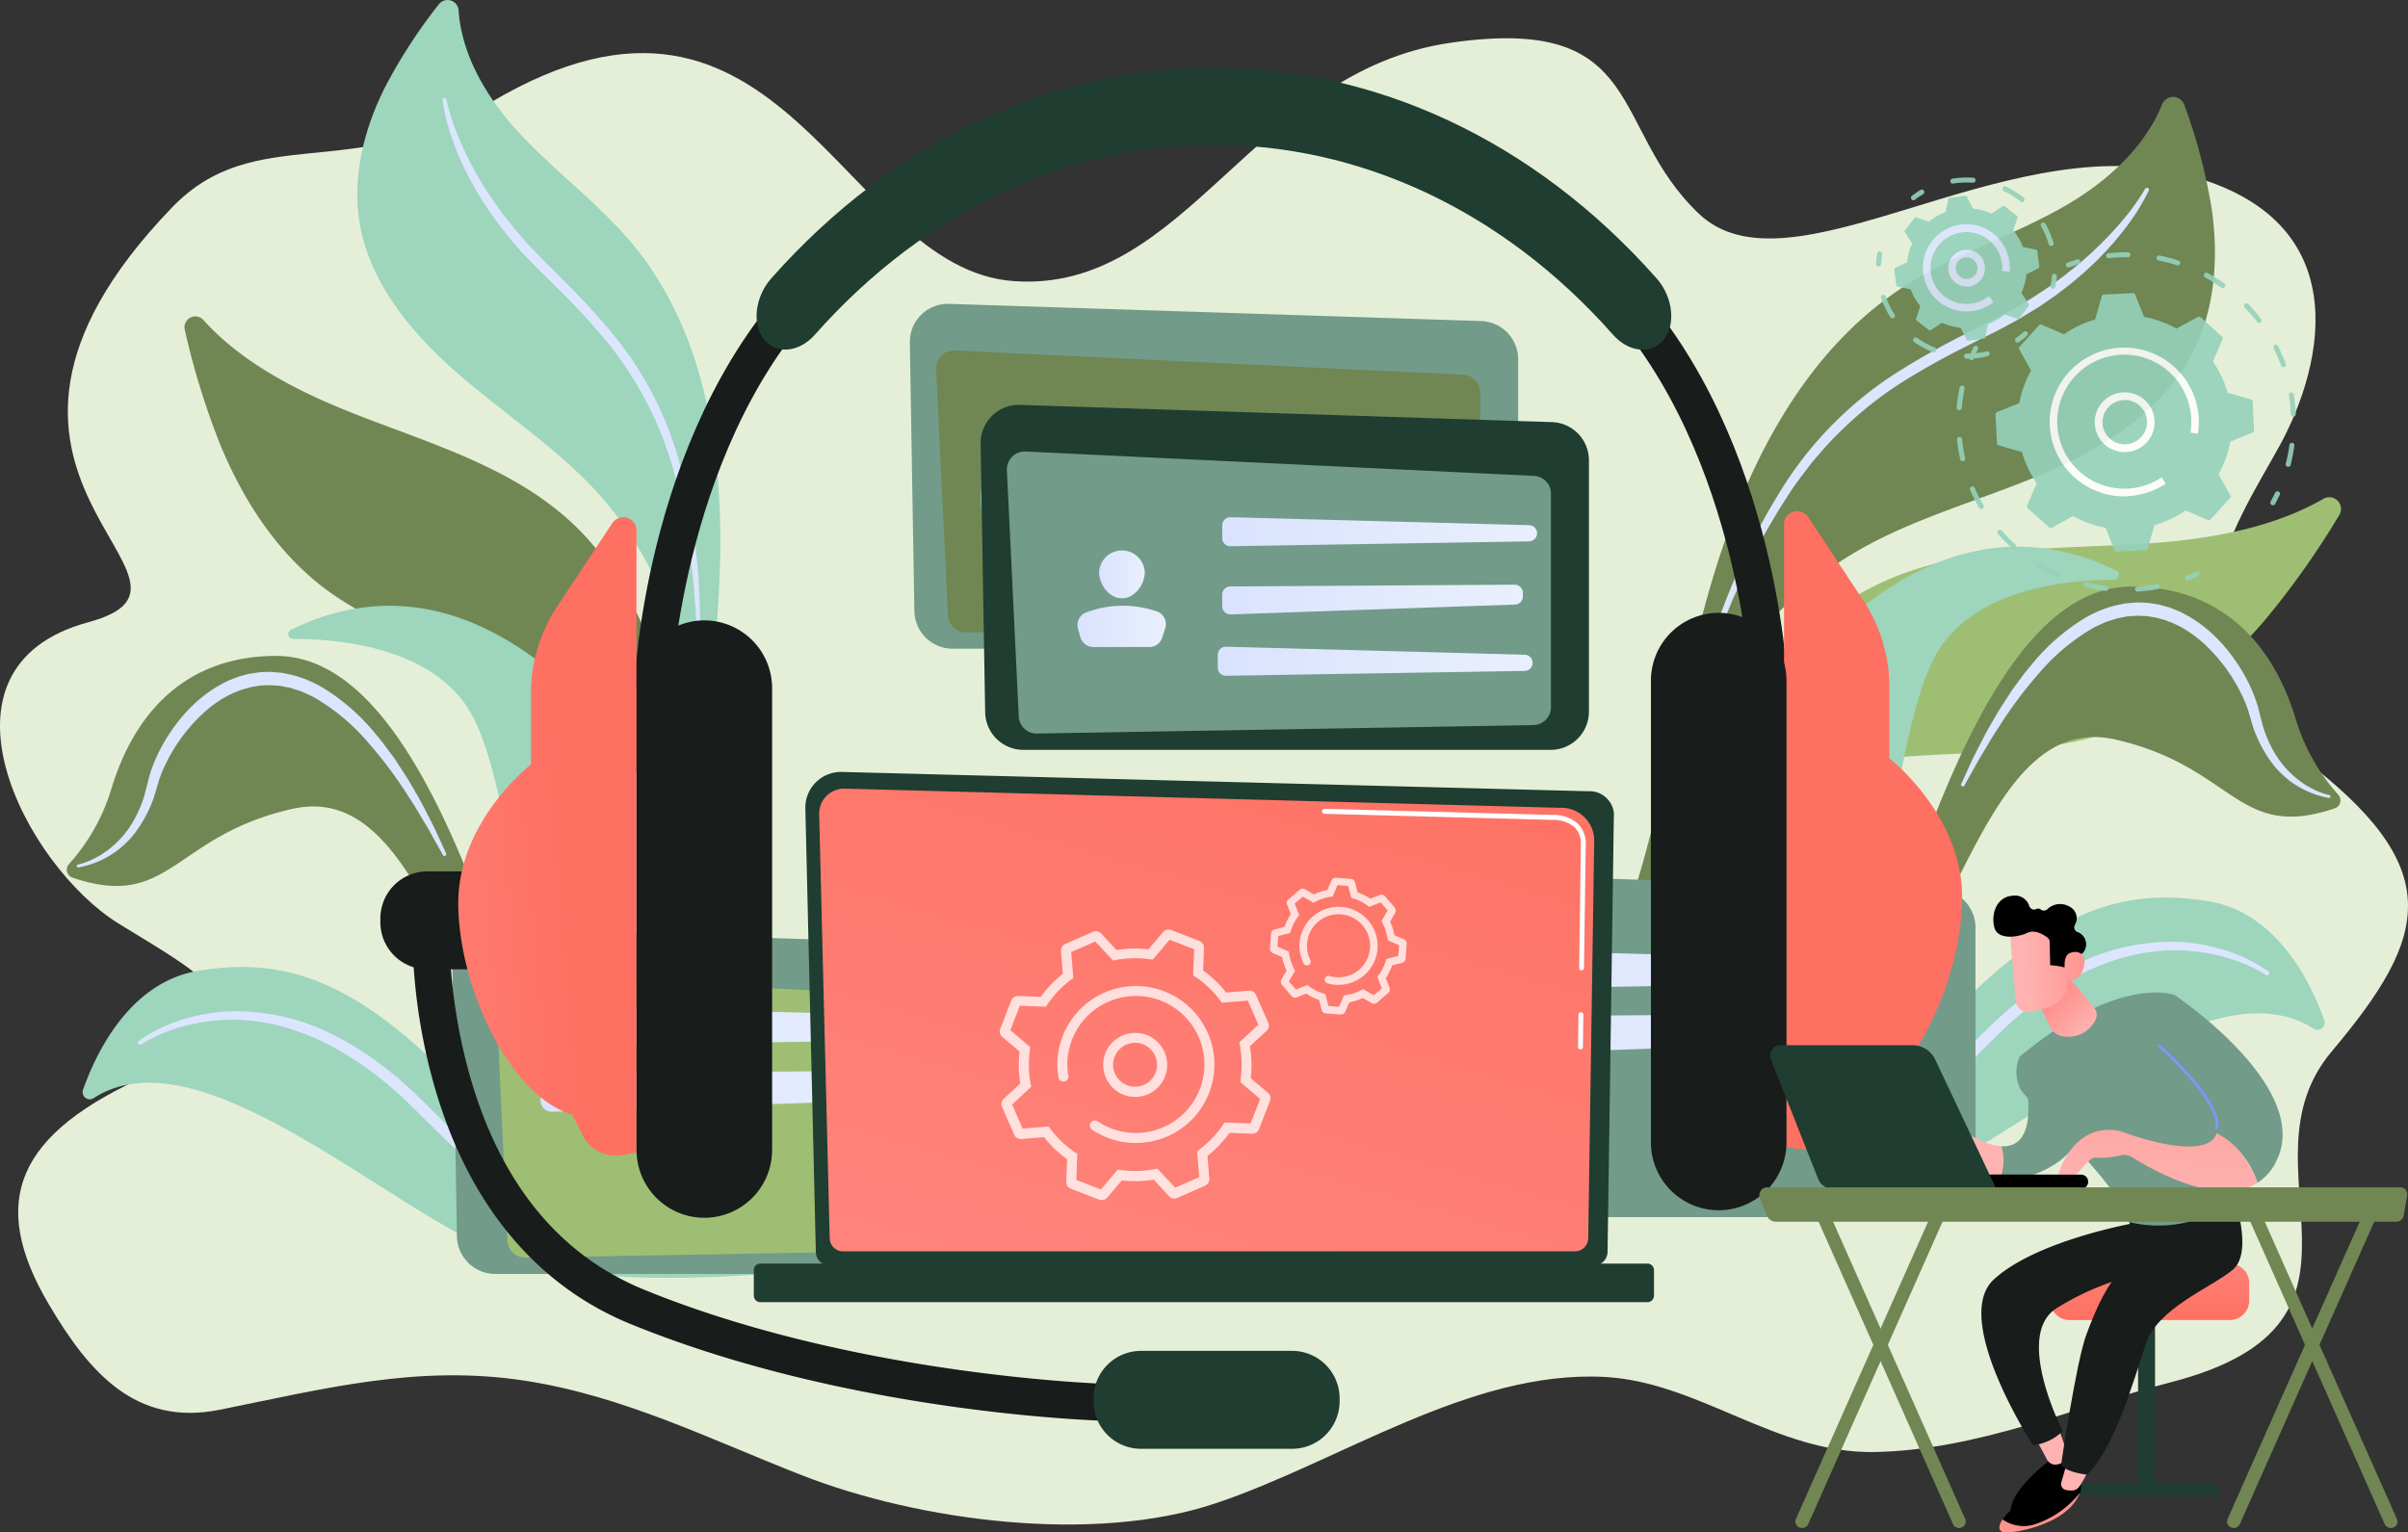 <svg xmlns="http://www.w3.org/2000/svg" xmlns:xlink="http://www.w3.org/1999/xlink" width="332.715" height="211.805" viewBox="0 0 332.715 211.805">
  <rect x="0" y="0" width="332.715" height="211.805" fill="#333333" stroke="none"/>
  <defs>
    <linearGradient id="linear-gradient" y1="0.501" x2="1" y2="0.501" gradientUnits="objectBoundingBox">
      <stop offset="0" stop-color="#dae3fe"/>
      <stop offset="1" stop-color="#e9effd"/>
    </linearGradient>
    <linearGradient id="linear-gradient-2" x1="0" y1="0.501" x2="1" y2="0.501" xlink:href="#linear-gradient"/>
    <linearGradient id="linear-gradient-3" x1="0" y1="0.5" x2="1" y2="0.5" xlink:href="#linear-gradient"/>
    <linearGradient id="linear-gradient-4" x1="0" y1="0.5" x2="1" y2="0.5" xlink:href="#linear-gradient"/>
    <linearGradient id="linear-gradient-5" x1="0.846" y1="-0.209" x2="-0.205" y2="1.944" gradientUnits="objectBoundingBox">
      <stop offset="0" stop-color="#fe7062"/>
      <stop offset="1" stop-color="#ff928e"/>
    </linearGradient>
    <linearGradient id="linear-gradient-6" x1="-1.103" y1="0.718" x2="-4.094" y2="1.253" xlink:href="#linear-gradient-5"/>
    <linearGradient id="linear-gradient-7" x1="0.59" y1="0.608" x2="-1.178" y2="1.153" xlink:href="#linear-gradient-5"/>
    <linearGradient id="linear-gradient-8" x1="-14.729" y1="-0.227" x2="-15.842" y2="1.379" gradientUnits="objectBoundingBox">
      <stop offset="0" stop-color="#53d8ff"/>
      <stop offset="1" stop-color="#3840f7"/>
    </linearGradient>
    <linearGradient id="linear-gradient-9" x1="0" y1="0.499" x2="1" y2="0.499" xlink:href="#linear-gradient"/>
    <linearGradient id="linear-gradient-10" x1="0" y1="0.499" x2="1" y2="0.499" xlink:href="#linear-gradient"/>
    <linearGradient id="linear-gradient-11" x1="0" y1="0.5" x2="1" y2="0.5" xlink:href="#linear-gradient"/>
    <linearGradient id="linear-gradient-12" x1="-0.002" y1="0.501" x2="0.999" y2="0.501" xlink:href="#linear-gradient"/>
    <linearGradient id="linear-gradient-13" x1="0.001" y1="0.499" x2="1" y2="0.499" xlink:href="#linear-gradient"/>
    <linearGradient id="linear-gradient-14" x1="0.499" y1="1.008" x2="0.503" y2="-1.101" xlink:href="#linear-gradient-5"/>
    <linearGradient id="linear-gradient-15" x1="-99.229" y1="0.498" x2="-98.231" y2="0.498" gradientUnits="objectBoundingBox">
      <stop offset="0" stop-color="#ff928e"/>
      <stop offset="1" stop-color="#feb3b1"/>
    </linearGradient>
    <linearGradient id="linear-gradient-16" x1="-36.665" y1="0.501" x2="-35.664" y2="0.501" xlink:href="#linear-gradient-5"/>
    <linearGradient id="linear-gradient-17" x1="-107.562" y1="0.5" x2="-106.561" y2="0.5" xlink:href="#linear-gradient-15"/>
    <linearGradient id="linear-gradient-18" x1="-28.323" y1="0.501" x2="-27.324" y2="0.501" xlink:href="#linear-gradient-15"/>
    <linearGradient id="linear-gradient-19" x1="0.398" y1="0.417" x2="0.887" y2="0.876" xlink:href="#linear-gradient-15"/>
    <linearGradient id="linear-gradient-20" x1="0.926" y1="-1.374" x2="0.477" y2="0.886" xlink:href="#linear-gradient-15"/>
    <linearGradient id="linear-gradient-21" x1="1.384" y1="0.424" x2="0.293" y2="0.499" xlink:href="#linear-gradient-15"/>
    <linearGradient id="linear-gradient-22" x1="1.313" y1="0.432" x2="-1.858" y2="0.677" xlink:href="#linear-gradient-15"/>
  </defs>
  <g id="Illustration" transform="translate(-156.147 -156.935)">
    <g id="Gruppe_48" data-name="Gruppe 48" transform="translate(156.147 156.935)">
      <path id="Pfad_1" data-name="Pfad 1" d="M223.972,200.294c-19.07,11.313-32.559,2.575-44.087,14.563-35.978,37.388,9.611,51.568-11.558,57.3-22.994,6.224-8.692,33.709,4.246,41.665,12.938,7.941,22.565,12.723,4.185,20.848s-22.273,17.475-13.888,31.716c5.611,9.535,12.095,16.924,23.638,14.609,14.318-2.867,27.332-6.3,42.171-4.016,13.643,2.1,25.615,8.125,38.323,13.091,16.188,6.316,40.239,9.5,57.086,3.863,17.092-5.718,35.181-18.441,53.729-17.475,13.076.674,23.714,10.639,37.358,10.378,14.18-.261,27.424-6.147,40.975-9.657,32.069-8.309,8.692-29.708,22.166-45.7s16.126-25.37-4.507-40.868c-20.649-15.5-8.891-31.548-2.683-42.861,6.193-11.313,10.96-31.839-13.919-37.695S403.4,227.565,390.893,215.7s-7.005-27.593-34.322-23.638c-27.332,3.955-36.514,34.629-60.336,32.943C272.367,223.334,264.411,176.3,223.972,200.294Z" transform="translate(-156.147 -186.151)" fill="#e5efd8"/>
      <path id="Pfad_2" data-name="Pfad 2" d="M217.148,778.942a1.162,1.162,0,0,1-.46-1.885,27.4,27.4,0,0,0,5.932-10.669c1.748-5.6,6.852-18,22.58-18.089,15.713-.092,25.922,25.615,34.077,51.307s39.642,29.463,39.642,29.463l8.554,1.533s-29.141.889-43.75-16.694c-14.624-17.567-18.962-48.318-36.162-44.47C231.037,773.147,230.7,783.556,217.148,778.942Z" transform="translate(-207.145 -657.647)" fill="#708753"/>
      <g id="Gruppe_3" data-name="Gruppe 3" transform="translate(10.614 0)">
        <path id="Pfad_3" data-name="Pfad 3" d="M325.036,442.7c5.519,6.132,13.566,10.133,21.43,13.183,10.271,4,21.262,7.251,29.356,14.731,8.462,7.818,12.6,19.269,14.762,30.567,2.161,11.313,2.652,22.917,5.319,34.108,2.529,10.654,7.4,21.277,15.988,27.991-7.419-1-13.52-7.2-16.556-14.164-3.219-7.435-3.725-15.7-4.675-23.745-.966-8.048-2.591-16.372-7.588-22.749-9.8-12.509-28.62-13.26-41.3-22.841-6.561-4.951-11.19-12.11-14.348-19.7a105.519,105.519,0,0,1-4.967-16.034A1.5,1.5,0,0,1,325.036,442.7Z" transform="translate(-307.543 -398.468)" fill="#708753"/>
        <g id="Gruppe_1" data-name="Gruppe 1" transform="translate(38.752)">
          <path id="Pfad_4" data-name="Pfad 4" d="M481.942,169.132a72.972,72.972,0,0,1,7.5-11.589,1.529,1.529,0,0,1,2.744.843c.383,5.932,3.694,11.712,7.757,16.249,5.181,5.779,11.635,10.347,16.54,16.356,10.087,12.386,12.371,29.4,11.773,45.359s-3.679,31.854-2.667,47.8c.475,7.6,1.947,15.314,5.81,21.875,3.786,6.454,10.163,11.666,17.552,12.739a.352.352,0,0,1,.291.445h0a.353.353,0,0,1-.261.245c-9.121,2.207-18.732-4.016-23.071-12.371-4.384-8.4-4.522-18.349-3.725-27.792s2.422-18.932,1.211-28.344A47.775,47.775,0,0,0,511.8,225.5c-5.718-6.438-13.076-11.175-19.576-16.816-6.515-5.641-12.447-12.723-13.766-21.231C477.5,181.211,479.137,174.788,481.942,169.132Z" transform="translate(-478.184 -156.935)" fill="#9dd5bd"/>
          <path id="Pfad_5" data-name="Pfad 5" d="M555.528,245.305a28.443,28.443,0,0,0,1.518,4.829,43.281,43.281,0,0,0,2.161,4.6c.383.751.828,1.472,1.257,2.207.429.72.92,1.426,1.38,2.131.475.69.981,1.38,1.472,2.069l1.579,1.993c.552.644,1.1,1.272,1.656,1.916s1.165,1.226,1.748,1.84c1.18,1.226,2.422,2.407,3.618,3.648a97.361,97.361,0,0,1,6.975,7.649,47.712,47.712,0,0,1,9.152,18.518,87.9,87.9,0,0,1,2.529,20.465.258.258,0,0,1-.261.261.255.255,0,0,1-.261-.245h0l-.383-5.12c-.2-1.7-.368-3.4-.6-5.089a81.344,81.344,0,0,0-2.054-9.995c-.4-1.656-1.027-3.234-1.564-4.844a50.22,50.22,0,0,0-2.085-4.629,48.9,48.9,0,0,0-5.5-8.508,96.674,96.674,0,0,0-6.914-7.511l-1.824-1.809c-.613-.6-1.226-1.2-1.824-1.824s-1.211-1.242-1.778-1.9-1.134-1.3-1.686-1.977l-1.579-2.069c-.491-.72-1-1.426-1.472-2.146-.445-.736-.92-1.472-1.349-2.223-.414-.766-.858-1.518-1.226-2.3a36.375,36.375,0,0,1-1.993-4.8,27.057,27.057,0,0,1-1.226-5.059.265.265,0,0,1,.521-.092Z" transform="translate(-543.217 -231.576)" fill="#dce5fe"/>
        </g>
        <path id="Pfad_6" data-name="Pfad 6" d="M498.31,792.1a.843.843,0,0,0-.629-1.334c-7.4-.291-38.339-3.112-37.02-30.245,1.487-30.812,3.786-39.565-10.623-50.127-13.122-9.627-24.68-8.37-33.694-3.986a.672.672,0,0,0,.291,1.272c6.024-.015,19.805,1.042,24.864,10.792,6.546,12.631,5.871,44.01,19.284,58.8,13.26,14.624,24.65,14.226,36.821,15.145a.75.75,0,0,0,.705-.322Z" transform="translate(-386.756 -619.372)" fill="#9dd5bd"/>
        <g id="Gruppe_2" data-name="Gruppe 2" transform="translate(0.798 133.649)">
          <path id="Pfad_7" data-name="Pfad 7" d="M232.109,1046.926a.99.99,0,0,1-1.456-1.18c1.824-5.151,6.484-14.87,15.942-16.433,12.969-2.146,23.607,1.87,40.025,20.419,15.958,18.027,44.823,19.775,52.288,18.518a.7.7,0,0,1,.8.475h0a.736.736,0,0,1-.567.981c-5.273.751-33.019,4.369-48.287-.291C274.832,1064.494,247.362,1037.023,232.109,1046.926Z" transform="translate(-230.59 -1028.79)" fill="#9dd5bd"/>
          <path id="Pfad_8" data-name="Pfad 8" d="M280.608,1072.689a20.946,20.946,0,0,1,6.239-3,24.724,24.724,0,0,1,6.852-1.1,29.962,29.962,0,0,1,13.474,3.112,40.222,40.222,0,0,1,5.948,3.572l1.395,1.027,1.349,1.088.674.552.644.583,1.288,1.15c.828.8,1.656,1.61,2.453,2.407l2.407,2.391,1.2,1.2c.414.383.828.751,1.257,1.134l2.514,2.269a71.3,71.3,0,0,0,10.991,7.787,47.509,47.509,0,0,0,12.509,4.813,67.862,67.862,0,0,0,13.428,1.487c4.522.123,9.075,0,13.628-.077a.177.177,0,0,1,.184.184.184.184,0,0,1-.169.184c-4.537.291-9.09.536-13.643.567a66.318,66.318,0,0,1-13.674-1.2,46.321,46.321,0,0,1-12.938-4.721,74.025,74.025,0,0,1-11.3-7.864l-2.575-2.284c-.429-.383-.858-.751-1.288-1.15l-1.226-1.2-4.859-4.767a47.6,47.6,0,0,0-10.868-7.787,33.463,33.463,0,0,0-6.208-2.376,27.211,27.211,0,0,0-6.576-.9,26.909,26.909,0,0,0-3.326.2,23.794,23.794,0,0,0-3.28.613,23.34,23.34,0,0,0-3.173,1.058,17.931,17.931,0,0,0-2.959,1.518l-.015.015a.318.318,0,0,1-.429-.092A.278.278,0,0,1,280.608,1072.689Z" transform="translate(-272.835 -1062.478)" fill="#dce5fe"/>
        </g>
        <path id="Pfad_9" data-name="Pfad 9" d="M225.632,789.363a9.941,9.941,0,0,0,2.131-.8,10.389,10.389,0,0,0,1-.552c.322-.2.629-.429.935-.644a13.393,13.393,0,0,0,3.081-3.3,16.85,16.85,0,0,0,1.9-4.093c.107-.368.2-.736.291-1.1l.291-1.134.153-.6.184-.583c.123-.4.276-.766.414-1.15a22.872,22.872,0,0,1,2.284-4.277,22.629,22.629,0,0,1,3.112-3.756,18.34,18.34,0,0,1,3.97-2.928c.368-.184.736-.4,1.119-.552l1.165-.46,1.211-.337a4.344,4.344,0,0,1,.613-.123l.629-.092a8.692,8.692,0,0,1,1.257-.107,6.892,6.892,0,0,1,1.257.015c.414.046.843.061,1.257.123l1.226.261a16.019,16.019,0,0,1,4.553,1.947,28.79,28.79,0,0,1,7.174,6.423c.261.307.521.613.766.92l.705.95c.46.644.966,1.257,1.38,1.947l1.3,1.993c.414.674.812,1.364,1.2,2.039.812,1.349,1.487,2.775,2.223,4.17.705,1.41,1.334,2.851,1.993,4.277a.247.247,0,0,1-.445.215v-.015l-1.15-2.039c-.383-.674-.736-1.38-1.15-2.039-.812-1.334-1.579-2.7-2.453-3.986a58.958,58.958,0,0,0-5.549-7.435,28.729,28.729,0,0,0-6.9-5.917c-.322-.184-.644-.383-.981-.552l-1.012-.46a6.552,6.552,0,0,0-1.042-.383l-.521-.169a2.123,2.123,0,0,0-.537-.138l-1.073-.215c-.353-.061-.72-.061-1.088-.092a6.449,6.449,0,0,0-1.088,0,6.2,6.2,0,0,0-1.073.092l-.537.092a3.32,3.32,0,0,0-.537.107l-1.058.291-1.027.4c-.337.138-.659.322-1,.475A16.568,16.568,0,0,0,242.6,768.7a23.436,23.436,0,0,0-5.2,7.343c-.153.337-.307.69-.429,1.042l-.2.521-.153.537-.337,1.134c-.123.383-.215.782-.368,1.165a18.325,18.325,0,0,1-2.284,4.292,12.656,12.656,0,0,1-8.017,5.043.206.206,0,0,1-.23-.169.2.2,0,0,1,.153-.23Z" transform="translate(-225.385 -669.892)" fill="#dce5fe"/>
      </g>
      <g id="Gruppe_7" data-name="Gruppe 7" transform="translate(187.194 13.396)">
        <path id="Pfad_10" data-name="Pfad 10" d="M1540.706,605.375c-7.665,4.415-17.184,5.81-26.2,6.3-11.788.659-24.052.307-34.782,5.243-11.206,5.151-19.238,15.421-25.2,26.213s-10.317,22.442-16.755,32.958c-6.116,9.995-14.609,19.192-25.569,23.178,7.879,1.456,16.172-2.836,21.553-8.922,5.749-6.484,9-14.747,12.662-22.611,3.648-7.864,8.078-15.8,15.283-20.649,14.134-9.489,33.541-3.986,49.636-9.52,8.324-2.867,15.421-8.615,21.155-15.283a113.211,113.211,0,0,0,10.393-14.67A1.614,1.614,0,0,0,1540.706,605.375Z" transform="translate(-1406.85 -549.841)" fill="#9ebf73"/>
        <g id="Gruppe_4" data-name="Gruppe 4">
          <path id="Pfad_11" data-name="Pfad 11" d="M1495.688,259.71a78.158,78.158,0,0,0-3.771-14.287,1.645,1.645,0,0,0-3.081-.061c-2.361,5.917-7.649,10.7-13.306,13.965-7.189,4.17-15.283,6.668-22.273,11.16-14.379,9.259-22.365,25.815-27.056,42.263s-6.852,33.648-13.168,49.544c-3.02,7.573-7.082,14.931-13.183,20.342-5.994,5.3-14.226,8.508-22.1,7.128a.366.366,0,0,0-.445.353h0a.385.385,0,0,0,.184.337c8.554,5.273,20.4,2.131,27.608-4.921,7.251-7.1,10.7-17.184,13.03-27.056s3.832-20.081,8.186-29.248a51.155,51.155,0,0,1,20.265-22.059c7.971-4.645,17.016-7.036,25.523-10.623s16.893-8.814,21.063-17.046C1496.194,273.491,1496.654,266.409,1495.688,259.71Z" transform="translate(-1377.3 -244.323)" fill="#708753"/>
          <path id="Pfad_12" data-name="Pfad 12" d="M1760.789,326.592a28.923,28.923,0,0,1-2.913,4.767,41.348,41.348,0,0,1-3.618,4.246c-.629.69-1.334,1.3-2.008,1.947-.674.629-1.41,1.211-2.115,1.824-.736.583-1.472,1.134-2.207,1.7l-2.3,1.579c-.782.491-1.594.966-2.376,1.456-.8.475-1.625.889-2.437,1.349-1.64.889-3.3,1.64-4.921,2.5a103.2,103.2,0,0,0-9.535,5.335,51.518,51.518,0,0,0-8.416,6.822c-1.318,1.242-2.468,2.652-3.664,4.016-1.088,1.456-2.238,2.867-3.2,4.4a87.738,87.738,0,0,0-5.427,9.489c-.782,1.656-1.533,3.311-2.3,4.982l-2.1,5.074h0a.311.311,0,0,1-.4.169.294.294,0,0,1-.169-.383,93.646,93.646,0,0,1,9.366-20,51.377,51.377,0,0,1,15.483-15.835,107.4,107.4,0,0,1,9.642-5.488c1.625-.858,3.3-1.656,4.89-2.5.8-.429,1.61-.828,2.391-1.288s1.564-.92,2.33-1.395l2.269-1.5c.72-.537,1.472-1.058,2.192-1.61.705-.567,1.426-1.119,2.115-1.717.674-.6,1.38-1.18,2.023-1.824a47.769,47.769,0,0,0,3.74-3.94,32.522,32.522,0,0,0,3.158-4.4l.015-.015a.291.291,0,0,1,.414-.107A.285.285,0,0,1,1760.789,326.592Z" transform="translate(-1651.093 -313.642)" fill="#dce5fe"/>
        </g>
        <path id="Pfad_13" data-name="Pfad 13" d="M1528.126,738.8a.843.843,0,0,1,.628-1.334c7.4-.291,38.339-3.112,37.02-30.245-1.487-30.812-3.786-39.565,10.623-50.127,13.122-9.627,24.68-8.37,33.694-3.986a.672.672,0,0,1-.291,1.272c-6.024-.015-19.805,1.042-24.864,10.792-6.546,12.631-5.871,44.01-19.284,58.8-13.26,14.624-24.65,14.226-36.821,15.145a.749.749,0,0,1-.705-.322Z" transform="translate(-1504.871 -587.638)" fill="#9dd5bd"/>
        <g id="Gruppe_5" data-name="Gruppe 5" transform="translate(24.852 110.657)">
          <path id="Pfad_14" data-name="Pfad 14" d="M1647.061,984.326a.99.99,0,0,0,1.456-1.18c-1.824-5.151-6.484-14.869-15.943-16.433-12.969-2.146-23.607,1.87-40.025,20.419-15.958,18.027-44.823,19.775-52.288,18.518a.7.7,0,0,0-.8.475h0a.736.736,0,0,0,.567.981c5.273.751,33.019,4.369,48.287-.291C1604.338,1001.909,1631.808,974.439,1647.061,984.326Z" transform="translate(-1539.422 -966.19)" fill="#9dd5bd"/>
          <path id="Pfad_15" data-name="Pfad 15" d="M1657.13,1010.089a20.945,20.945,0,0,0-6.239-3,24.721,24.721,0,0,0-6.852-1.1,29.964,29.964,0,0,0-13.474,3.112,40.218,40.218,0,0,0-5.948,3.572l-1.395,1.027-1.349,1.088-.675.552-.644.583-1.288,1.15c-.828.8-1.656,1.61-2.453,2.407l-2.407,2.391-1.2,1.2c-.414.383-.828.751-1.257,1.134l-2.514,2.269a71.3,71.3,0,0,1-10.991,7.787,47.5,47.5,0,0,1-12.509,4.813,67.853,67.853,0,0,1-13.428,1.487c-4.522.123-9.075,0-13.628-.077a.177.177,0,0,0-.184.184.184.184,0,0,0,.169.184c4.537.291,9.09.536,13.643.567a66.318,66.318,0,0,0,13.674-1.2,46.322,46.322,0,0,0,12.938-4.721,74.015,74.015,0,0,0,11.3-7.864l2.575-2.284c.429-.383.859-.751,1.288-1.15l1.226-1.2,4.859-4.767a47.607,47.607,0,0,1,10.869-7.787,33.458,33.458,0,0,1,6.208-2.376,27.2,27.2,0,0,1,6.576-.9,26.91,26.91,0,0,1,3.326.2,23.785,23.785,0,0,1,3.281.613,23.35,23.35,0,0,1,3.173,1.058,17.923,17.923,0,0,1,2.958,1.518l.015.015a.318.318,0,0,0,.429-.092C1657.3,1010.38,1657.252,1010.2,1657.13,1010.089Z" transform="translate(-1555.745 -999.878)" fill="#dce5fe"/>
        </g>
        <g id="Gruppe_6" data-name="Gruppe 6" transform="translate(25.094 67.675)">
          <path id="Pfad_16" data-name="Pfad 16" d="M1651.325,716.442a1.162,1.162,0,0,0,.46-1.885,27.4,27.4,0,0,1-5.932-10.669c-1.748-5.6-6.852-18-22.58-18.089-15.713-.092-25.922,25.615-34.077,51.307s-39.642,29.463-39.642,29.463L1541,768.1s29.141.889,43.75-16.694,18.947-48.333,36.162-44.486C1637.437,710.647,1637.774,721.041,1651.325,716.442Z" transform="translate(-1541 -685.798)" fill="#708753"/>
          <path id="Pfad_17" data-name="Pfad 17" d="M1974.538,726.763a9.94,9.94,0,0,1-2.131-.8,10.389,10.389,0,0,1-1-.552c-.322-.2-.629-.429-.935-.644a13.4,13.4,0,0,1-3.081-3.3,16.854,16.854,0,0,1-1.9-4.093c-.107-.368-.2-.736-.291-1.1l-.291-1.134-.153-.6-.184-.583c-.123-.4-.276-.766-.414-1.15a22.873,22.873,0,0,0-2.284-4.277,22.626,22.626,0,0,0-3.112-3.756,18.341,18.341,0,0,0-3.97-2.928c-.368-.184-.736-.4-1.119-.552l-1.165-.46-1.211-.337a4.331,4.331,0,0,0-.613-.123l-.629-.092a8.691,8.691,0,0,0-1.257-.107,6.886,6.886,0,0,0-1.257.015c-.414.046-.843.061-1.257.123l-1.226.261a16.018,16.018,0,0,0-4.553,1.947,28.789,28.789,0,0,0-7.174,6.423c-.261.307-.521.613-.766.92l-.705.95c-.46.644-.966,1.257-1.38,1.947l-1.3,1.993c-.414.674-.812,1.364-1.2,2.039-.812,1.349-1.487,2.775-2.223,4.17-.705,1.41-1.334,2.851-1.993,4.277a.247.247,0,0,0,.445.215v-.015l1.15-2.039c.383-.674.736-1.38,1.15-2.039.812-1.334,1.579-2.7,2.453-3.986a58.966,58.966,0,0,1,5.549-7.435,28.732,28.732,0,0,1,6.9-5.917c.322-.184.644-.383.981-.552l1.012-.46a6.546,6.546,0,0,1,1.042-.383l.521-.169a2.127,2.127,0,0,1,.537-.138l1.073-.215c.353-.061.72-.061,1.088-.092a6.449,6.449,0,0,1,1.088,0,6.206,6.206,0,0,1,1.073.092l.536.092a3.32,3.32,0,0,1,.536.107l1.058.291,1.027.4c.337.138.659.322,1,.475a16.569,16.569,0,0,1,3.587,2.621,23.436,23.436,0,0,1,5.2,7.343c.153.337.307.69.429,1.042l.2.521.153.537.337,1.134c.123.383.215.782.368,1.165a18.324,18.324,0,0,0,2.284,4.292,12.656,12.656,0,0,0,8.017,5.043.205.205,0,0,0,.23-.169.2.2,0,0,0-.153-.23Z" transform="translate(-1865.072 -697.959)" fill="#dce5fe"/>
        </g>
      </g>
      <g id="Gruppe_8" data-name="Gruppe 8" transform="translate(62.505 128.389)">
        <path id="Pfad_18" data-name="Pfad 18" d="M563.9,999.846l.628,37.112a5.29,5.29,0,0,0,5.289,5.2h72.845a5.289,5.289,0,0,0,5.289-5.289v-34.736a5.282,5.282,0,0,0-5.12-5.273l-73.473-2.376A5.279,5.279,0,0,0,563.9,999.846Z" transform="translate(-563.896 -994.478)" fill="#729b89"/>
        <path id="Pfad_19" data-name="Pfad 19" d="M603.28,1039.109l1.579,34.123a2.426,2.426,0,0,0,2.468,2.315l66.33-1.165a2.428,2.428,0,0,0,2.376-2.422v-29.6a2.424,2.424,0,0,0-2.3-2.422l-67.909-3.357A2.4,2.4,0,0,0,603.28,1039.109Z" transform="translate(-597.24 -1030.123)" fill="#9ebf73"/>
        <path id="Pfad_20" data-name="Pfad 20" d="M637.8,1065.347v2.453a1.541,1.541,0,0,0,1.579,1.548l57.209-.935a1.561,1.561,0,0,0,1.533-1.548h0a1.548,1.548,0,0,0-1.518-1.548l-57.209-1.518A1.554,1.554,0,0,0,637.8,1065.347Z" transform="translate(-626.471 -1053.172)" fill="url(#linear-gradient)"/>
        <path id="Pfad_21" data-name="Pfad 21" d="M643.4,1124v2.253a1.549,1.549,0,0,0,1.61,1.548l54.5-1.9a1.565,1.565,0,0,0,1.5-1.548v-.705a1.547,1.547,0,0,0-1.564-1.548l-54.5.353A1.544,1.544,0,0,0,643.4,1124Z" transform="translate(-631.213 -1102.535)" fill="url(#linear-gradient-2)"/>
      </g>
      <g id="Gruppe_9" data-name="Gruppe 9" transform="translate(188.895 120.541)">
        <path id="Pfad_22" data-name="Pfad 22" d="M1388.4,948.646l.629,37.112a5.29,5.29,0,0,0,5.289,5.2h72.845a5.289,5.289,0,0,0,5.289-5.289V950.931a5.282,5.282,0,0,0-5.12-5.273l-73.473-2.376A5.279,5.279,0,0,0,1388.4,948.646Z" transform="translate(-1388.396 -943.278)" fill="#729b89"/>
        <path id="Pfad_23" data-name="Pfad 23" d="M1427.787,987.91l1.579,34.123a2.426,2.426,0,0,0,2.468,2.315l66.33-1.165a2.428,2.428,0,0,0,2.376-2.422v-29.6a2.424,2.424,0,0,0-2.3-2.422l-67.909-3.357A2.418,2.418,0,0,0,1427.787,987.91Z" transform="translate(-1421.747 -978.923)" fill="#729b89"/>
        <path id="Pfad_24" data-name="Pfad 24" d="M1462.3,1014.243v2.453a1.541,1.541,0,0,0,1.579,1.548l57.209-.935a1.561,1.561,0,0,0,1.533-1.548h0a1.547,1.547,0,0,0-1.518-1.548l-57.209-1.518A1.545,1.545,0,0,0,1462.3,1014.243Z" transform="translate(-1450.971 -1002.053)" fill="url(#linear-gradient-3)"/>
        <path id="Pfad_25" data-name="Pfad 25" d="M1467.9,1072.9v2.253a1.549,1.549,0,0,0,1.609,1.548l54.5-1.9a1.565,1.565,0,0,0,1.5-1.548v-.705a1.547,1.547,0,0,0-1.564-1.548l-54.5.353A1.544,1.544,0,0,0,1467.9,1072.9Z" transform="translate(-1455.713 -1051.42)" fill="url(#linear-gradient-4)"/>
      </g>
      <g id="Gruppe_11" data-name="Gruppe 11" transform="translate(104.155 106.685)">
        <path id="Pfad_26" data-name="Pfad 26" d="M883.449,919.192a1.95,1.95,0,0,0,1.947,1.947h105.5a1.95,1.95,0,0,0,1.947-1.947l.874-60.627a3.391,3.391,0,0,0-3.572-3l-103.1-2.667a4.924,4.924,0,0,0-5.043,5.028Z" transform="translate(-874.88 -852.892)" fill="#1f3d30"/>
        <path id="Pfad_27" data-name="Pfad 27" d="M895.946,930.1a1.845,1.845,0,0,0,1.84,1.84H998.913a1.845,1.845,0,0,0,1.839-1.84l.828-55.032a4.537,4.537,0,0,0-4.767-4.43l-98.782-2.652a3.458,3.458,0,0,0-3.541,3.541Z" transform="translate(-885.461 -865.674)" fill="url(#linear-gradient-5)"/>
        <g id="Gruppe_10" data-name="Gruppe 10" transform="translate(78.517 5.106)">
          <path id="Pfad_28" data-name="Pfad 28" d="M1578.837,1074.735h0a.331.331,0,0,1-.337-.337l.061-4.461a.337.337,0,1,1,.674,0l-.061,4.461A.331.331,0,0,1,1578.837,1074.735Z" transform="translate(-1543.135 -1041.486)" fill="#fff"/>
          <path id="Pfad_29" data-name="Pfad 29" d="M1383.655,908.52h0a.331.331,0,0,1-.337-.337l.245-17.092a3.167,3.167,0,0,0-.889-2.361,4.459,4.459,0,0,0-2.943-1l-31.594-.843a.344.344,0,0,1-.337-.353.34.34,0,0,1,.337-.337h.015l31.563.843a5,5,0,0,1,3.418,1.2,3.8,3.8,0,0,1,1.1,2.851l-.245,17.108A.338.338,0,0,1,1383.655,908.52Z" transform="translate(-1347.8 -886.2)" fill="#fff"/>
        </g>
        <path id="Pfad_30" data-name="Pfad 30" d="M836.5,1301.535H959.078a.906.906,0,0,0,.9-.9V1297.1a.906.906,0,0,0-.9-.9H836.5a.906.906,0,0,0-.9.9v3.526A.906.906,0,0,0,836.5,1301.535Z" transform="translate(-835.6 -1228.244)" fill="#1f3d30"/>
      </g>
      <g id="Gruppe_18" data-name="Gruppe 18" transform="translate(52.557 9.368)">
        <g id="Gruppe_12" data-name="Gruppe 12" transform="translate(35.089 27.141)">
          <path id="Pfad_31" data-name="Pfad 31" d="M733,453.7l-5.1-.215c.061-1.5,1.748-37.112,23.776-58.389l3.556,3.679C734.66,418.661,733.02,453.351,733,453.7Z" transform="translate(-727.9 -395.1)" fill="#181c1a"/>
        </g>
        <g id="Gruppe_13" data-name="Gruppe 13" transform="translate(167.135 27.141)">
          <path id="Pfad_32" data-name="Pfad 32" d="M1611.528,453.7l5.1-.215c-.061-1.5-1.748-37.112-23.776-58.389l-3.556,3.679C1609.872,418.661,1611.512,453.351,1611.528,453.7Z" transform="translate(-1589.3 -395.1)" fill="#181c1a"/>
        </g>
        <path id="Pfad_33" data-name="Pfad 33" d="M963.346,255.752c-1.794,1.993-4.844,1.533-6.9-.8-30.95-35.012-79.344-35.012-110.294,0-2.069,2.33-5.1,2.775-6.9.8h0c-1.794-1.977-1.472-5.932.858-8.569,34.338-38.844,88.021-38.844,122.374,0,2.315,2.637,2.652,6.576.858,8.569Z" transform="translate(-786.123 -218.05)" fill="#1f3d30"/>
        <g id="Gruppe_14" data-name="Gruppe 14" transform="translate(175.551 61.282)">
          <path id="Pfad_34" data-name="Pfad 34" d="M1765.487,617.894a1.849,1.849,0,0,1,2.085.8l7.542,11.42a21.716,21.716,0,0,1,3.633,11.466v10.393s10.056,7.8,10.056,19.162-6.975,26.688-15.774,29.248c-.475,1.042-.95,1.916-1.272,2.637a5.126,5.126,0,0,1-5.519,2.959l-2.039-.337V619.7A1.823,1.823,0,0,1,1765.487,617.894Z" transform="translate(-1745.805 -617.821)" fill="url(#linear-gradient-6)"/>
          <path id="Pfad_35" data-name="Pfad 35" d="M1662.932,718.866a9.375,9.375,0,0,0-9.366-9.366h0a9.375,9.375,0,0,0-9.366,9.366V782.7a9.375,9.375,0,0,0,9.366,9.366h0a9.375,9.375,0,0,0,9.366-9.366Z" transform="translate(-1644.2 -695.446)" fill="#181c1a"/>
        </g>
        <g id="Gruppe_17" data-name="Gruppe 17" transform="translate(0 62.125)">
          <g id="Gruppe_15" data-name="Gruppe 15" transform="translate(4.409 55.795)">
            <path id="Pfad_36" data-name="Pfad 36" d="M623.973,1056.4c-1.441-.031-35.748-1.012-66.069-13.4-13.122-5.365-22.488-16.74-27.1-32.912a79.28,79.28,0,0,1-3.02-22.795l5.1.215-2.56-.107,2.56.107a75.811,75.811,0,0,0,2.867,21.323c4.231,14.747,12.34,24.665,24.082,29.448,29.432,12.018,63.923,13.015,64.26,13.015Z" transform="translate(-527.76 -987.3)" fill="#181c1a"/>
          </g>
          <path id="Pfad_37" data-name="Pfad 37" d="M1175.8,1381.875a6.568,6.568,0,0,1-6.561,6.561h-20.879a6.568,6.568,0,0,1-6.561-6.561v-.414a6.568,6.568,0,0,1,6.561-6.561h20.879a6.568,6.568,0,0,1,6.561,6.561Z" transform="translate(-1043.263 -1259.688)" fill="#1f3d30"/>
          <path id="Pfad_38" data-name="Pfad 38" d="M522.255,949.636a6.5,6.5,0,0,1-6.5,6.5H505.5a6.5,6.5,0,0,1-6.5-6.5V949.1a6.5,6.5,0,0,1,6.5-6.5h10.255a6.5,6.5,0,0,1,6.5,6.5Z" transform="translate(-499 -893.657)" fill="#181c1a"/>
          <g id="Gruppe_16" data-name="Gruppe 16" transform="translate(10.761)">
            <path id="Pfad_39" data-name="Pfad 39" d="M592.531,623.394a1.849,1.849,0,0,0-2.085.8l-7.557,11.42a21.717,21.717,0,0,0-3.633,11.466v10.393s-10.056,7.8-10.056,19.162,6.975,26.688,15.774,29.248c.475,1.042.95,1.916,1.288,2.637a5.126,5.126,0,0,0,5.519,2.959l2.039-.337V625.2A1.814,1.814,0,0,0,592.531,623.394Z" transform="translate(-569.2 -623.321)" fill="url(#linear-gradient-7)"/>
            <path id="Pfad_40" data-name="Pfad 40" d="M748.632,789.5a9.375,9.375,0,0,1-9.366,9.366h0A9.375,9.375,0,0,1,729.9,789.5V725.666a9.375,9.375,0,0,1,9.366-9.366h0a9.375,9.375,0,0,1,9.366,9.366Z" transform="translate(-705.266 -702.047)" fill="#181c1a"/>
          </g>
        </g>
      </g>
      <g id="Gruppe_21" data-name="Gruppe 21" transform="translate(138.133 121.31)" opacity="0.76">
        <g id="Gruppe_19" data-name="Gruppe 19" transform="translate(0 7.152)">
          <path id="Pfad_41" data-name="Pfad 41" d="M1071.346,1032.362a.9.9,0,0,1-.353-.061l-3.924-1.518a1,1,0,0,1-.628-.95l.123-3.127a15.821,15.821,0,0,1-3.188-3.051l-3.127.261a.992.992,0,0,1-.981-.583l-1.7-3.848a.99.99,0,0,1,.23-1.119l2.3-2.131a15.773,15.773,0,0,1-.107-4.415l-2.391-2.023a.977.977,0,0,1-.276-1.1l1.518-3.924a.977.977,0,0,1,.95-.628l3.127.123a15.821,15.821,0,0,1,3.051-3.189l-.261-3.127a.992.992,0,0,1,.583-.981l3.848-1.7a.99.99,0,0,1,1.119.23l2.131,2.3a15.789,15.789,0,0,1,4.415-.107l2.023-2.391a.977.977,0,0,1,1.1-.276l3.924,1.518a1,1,0,0,1,.628.95l-.123,3.127a15.821,15.821,0,0,1,3.188,3.051l3.127-.261a.971.971,0,0,1,.981.583l1.7,3.848a.99.99,0,0,1-.23,1.119l-2.3,2.131a15.768,15.768,0,0,1,.107,4.415l2.391,2.023a.977.977,0,0,1,.276,1.1l-1.518,3.924a1,1,0,0,1-.95.629l-3.127-.123a15.819,15.819,0,0,1-3.051,3.189l.261,3.127a.992.992,0,0,1-.583.981l-3.848,1.7a.99.99,0,0,1-1.119-.23l-2.131-2.3a15.786,15.786,0,0,1-4.415.107l-2.023,2.391A1.037,1.037,0,0,1,1071.346,1032.362Zm.215-.8Zm-3.725-1.993,3.388,1.318,2.33-2.744.383.046a14.8,14.8,0,0,0,4.721-.107l.383-.077,2.453,2.637,3.326-1.456-.291-3.587.307-.23a14.12,14.12,0,0,0,3.265-3.418l.215-.322,3.6.138,1.318-3.388-2.744-2.33.046-.383a14.8,14.8,0,0,0-.107-4.721l-.077-.383,2.637-2.453-1.456-3.326-3.587.291-.23-.307a14.121,14.121,0,0,0-3.418-3.265l-.322-.215.138-3.6-3.388-1.318-2.33,2.744-.383-.046a14.794,14.794,0,0,0-4.721.107l-.383.077-2.453-2.637-3.326,1.456.291,3.587-.307.23a14.122,14.122,0,0,0-3.265,3.418l-.215.322-3.6-.138-1.318,3.388,2.744,2.33-.046.383a14.8,14.8,0,0,0,.107,4.721l.077.383-2.637,2.453,1.456,3.326,3.587-.291.23.307a14.119,14.119,0,0,0,3.418,3.265l.322.215Zm-9.09-10.209Zm34.445-11.42Zm-17.153,16.525a10.64,10.64,0,0,1-3.909-.736,11.307,11.307,0,0,1-2.054-1.058.7.7,0,1,1,.766-1.165,9.468,9.468,0,1,0-3.6-11.328,9.326,9.326,0,0,0-.506,5.013.692.692,0,0,1-1.364.23,10.847,10.847,0,1,1,10.669,9.044Z" transform="translate(-1057.251 -994.951)" fill="#fff"/>
          <path id="Pfad_42" data-name="Pfad 42" d="M1154.927,1097.042c-.184,0-.368-.015-.552-.031h0a4.321,4.321,0,0,1-2.943-1.671,4.472,4.472,0,0,1-.9-3.265,4.322,4.322,0,0,1,1.671-2.943,4.472,4.472,0,0,1,3.265-.9,4.322,4.322,0,0,1,2.943,1.671,4.472,4.472,0,0,1,.9,3.265,4.426,4.426,0,0,1-4.384,3.878Zm-.015-7.481a3.1,3.1,0,0,0-1.87.644,3.072,3.072,0,0,0-1.15,2.023,2.989,2.989,0,0,0,.613,2.238,3.073,3.073,0,0,0,2.024,1.15h0a3.055,3.055,0,0,0,2.238-.613,3.1,3.1,0,0,0,1.15-2.023,2.988,2.988,0,0,0-.613-2.238,3.072,3.072,0,0,0-2.023-1.15A2.991,2.991,0,0,0,1154.912,1089.561Z" transform="translate(-1136.202 -1073.902)" fill="#fff"/>
        </g>
        <g id="Gruppe_20" data-name="Gruppe 20" transform="translate(37.333)">
          <path id="Pfad_43" data-name="Pfad 43" d="M1310.589,967.2h-.046l-2.023-.153a.636.636,0,0,1-.583-.491l-.353-1.364a7.61,7.61,0,0,1-1.763-.889l-1.3.521a.642.642,0,0,1-.736-.184l-1.318-1.533a.672.672,0,0,1-.077-.766l.705-1.211a7.426,7.426,0,0,1-.613-1.87l-1.288-.552a.659.659,0,0,1-.4-.659l.153-2.023a.636.636,0,0,1,.49-.583l1.364-.353a7.614,7.614,0,0,1,.889-1.763l-.521-1.3a.636.636,0,0,1,.184-.736l1.533-1.318a.672.672,0,0,1,.766-.077l1.211.705a7.43,7.43,0,0,1,1.87-.613l.552-1.288a.659.659,0,0,1,.659-.4l2.023.153a.636.636,0,0,1,.583.491l.353,1.364a7.613,7.613,0,0,1,1.763.889l1.3-.521a.642.642,0,0,1,.736.184l1.318,1.533a.672.672,0,0,1,.077.766l-.705,1.211a7.431,7.431,0,0,1,.613,1.87l1.288.552a.659.659,0,0,1,.4.659l-.153,2.023a.636.636,0,0,1-.491.583l-1.364.353a7.612,7.612,0,0,1-.889,1.763l.521,1.3a.665.665,0,0,1-.184.751l-1.533,1.318a.672.672,0,0,1-.766.077l-1.211-.705a7.43,7.43,0,0,1-1.87.613l-.552,1.288A.683.683,0,0,1,1310.589,967.2Zm-1.717-1.18,1.472.107.675-1.564.291-.046a6.767,6.767,0,0,0,2.1-.69l.261-.138,1.472.858,1.119-.966-.628-1.579.169-.23a6.491,6.491,0,0,0,1-1.977l.092-.276,1.64-.429.107-1.472-1.564-.674-.046-.291a6.765,6.765,0,0,0-.69-2.1l-.138-.261.858-1.472-.966-1.119-1.579.628-.23-.169a6.49,6.49,0,0,0-1.977-1l-.276-.092-.429-1.64-1.472-.107-.675,1.564-.291.046a6.764,6.764,0,0,0-2.1.69l-.261.138-1.472-.858-1.119.966.628,1.579-.169.23a6.494,6.494,0,0,0-1,1.978l-.092.276-1.64.429-.107,1.472,1.564.674.046.291a6.764,6.764,0,0,0,.69,2.1l.138.261-.858,1.472.966,1.119,1.579-.628.23.169a6.492,6.492,0,0,0,1.977,1l.276.092Zm7.481-2.161Zm-12.233-.015Zm12.34-.414Zm-13.229-1.012Zm15.559-3.388Zm.107-1.288Zm-17.307-.015Zm.107-1.288Zm14.67-4.813Zm-4.829-2.437Zm-1.257,13.919a3.739,3.739,0,0,1-.414-.015,4.783,4.783,0,0,1-1.134-.215.519.519,0,1,1,.291-1,4.443,4.443,0,0,0,.92.169,4.351,4.351,0,0,0,4.675-4.016,4.357,4.357,0,0,0-4.016-4.675,4.366,4.366,0,0,0-4.231,6.3.524.524,0,1,1-.935.475,5.407,5.407,0,0,1,5.243-7.8,5.405,5.405,0,0,1,4.982,5.794A5.409,5.409,0,0,1,1310.283,963.1Z" transform="translate(-1300.793 -948.293)" fill="#fff"/>
        </g>
      </g>
      <g id="Gruppe_25" data-name="Gruppe 25" transform="translate(125.708 41.993)">
        <path id="Pfad_44" data-name="Pfad 44" d="M976.2,436.231l.628,37.112a5.29,5.29,0,0,0,5.289,5.2h72.845a5.289,5.289,0,0,0,5.289-5.289V438.53a5.282,5.282,0,0,0-5.12-5.273l-73.473-2.376A5.266,5.266,0,0,0,976.2,436.231Z" transform="translate(-976.196 -430.878)" fill="#729b89"/>
        <path id="Pfad_45" data-name="Pfad 45" d="M999.888,475.41l1.64,34.123a2.476,2.476,0,0,0,2.545,2.315l68.522-1.165a2.477,2.477,0,0,0,2.468-2.422v-29.6a2.458,2.458,0,0,0-2.376-2.422l-70.178-3.357A2.464,2.464,0,0,0,999.888,475.41Z" transform="translate(-996.254 -466.439)" fill="#708753"/>
        <g id="Gruppe_22" data-name="Gruppe 22" transform="translate(32.775 15.501)">
          <path id="Pfad_46" data-name="Pfad 46" d="M1194,533.117V534.9a1.109,1.109,0,0,0,1.134,1.119l41.266-.674a1.122,1.122,0,0,0,1.1-1.119h0a1.119,1.119,0,0,0-1.088-1.119L1195.15,532A1.122,1.122,0,0,0,1194,533.117Z" transform="translate(-1193.387 -531.998)" fill="#fff" opacity="0.6"/>
          <path id="Pfad_47" data-name="Pfad 47" d="M1194,594.264v1.625a1.126,1.126,0,0,0,1.165,1.119l39.3-1.364a1.116,1.116,0,0,0,1.073-1.119v-.506a1.125,1.125,0,0,0-1.119-1.119l-39.3.245A1.125,1.125,0,0,0,1194,594.264Z" transform="translate(-1193.387 -583.564)" fill="#fff" opacity="0.6"/>
          <path id="Pfad_48" data-name="Pfad 48" d="M1190,650.012v1.778a1.109,1.109,0,0,0,1.134,1.119l41.266-.674a1.122,1.122,0,0,0,1.1-1.119h0a1.119,1.119,0,0,0-1.088-1.119l-41.266-1.1A1.1,1.1,0,0,0,1190,650.012Z" transform="translate(-1190 -630.972)" fill="#fff" opacity="0.6"/>
        </g>
        <g id="Gruppe_24" data-name="Gruppe 24" transform="translate(9.781 17.326)">
          <path id="Pfad_49" data-name="Pfad 49" d="M1040,553.619a9.477,9.477,0,1,0,9.474-9.719A9.6,9.6,0,0,0,1040,553.619Z" transform="translate(-1040 -543.9)" opacity="0.7" fill="url(#linear-gradient-8)"/>
          <g id="Gruppe_23" data-name="Gruppe 23" transform="translate(3.597 2.79)">
            <path id="Pfad_50" data-name="Pfad 50" d="M1089.216,565.089c0,1.748-1.41,3.633-3.158,3.633s-3.158-1.885-3.158-3.633a3.163,3.163,0,0,1,6.316,0Z" transform="translate(-1079.921 -562.1)" fill="#fff"/>
            <path id="Pfad_51" data-name="Pfad 51" d="M1065.676,617.534h7.711a1.858,1.858,0,0,0,1.778-1.3l.414-1.3a1.846,1.846,0,0,0-1.134-2.315,14.406,14.406,0,0,0-9.719.107,1.852,1.852,0,0,0-1.2,2.253l.322,1.18A1.918,1.918,0,0,0,1065.676,617.534Z" transform="translate(-1063.463 -604.198)" fill="#fff"/>
          </g>
        </g>
      </g>
      <g id="Gruppe_29" data-name="Gruppe 29" transform="translate(135.488 55.959)">
        <path id="Pfad_52" data-name="Pfad 52" d="M1040,527.346l.629,37.112a5.29,5.29,0,0,0,5.289,5.2h72.845a5.289,5.289,0,0,0,5.289-5.289V529.631a5.282,5.282,0,0,0-5.12-5.273l-73.473-2.376A5.279,5.279,0,0,0,1040,527.346Z" transform="translate(-1039.996 -521.978)" fill="#1f3d30"/>
        <path id="Pfad_53" data-name="Pfad 53" d="M1063.688,566.532l1.64,34.123a2.476,2.476,0,0,0,2.545,2.315l68.522-1.165a2.477,2.477,0,0,0,2.468-2.422v-29.6a2.458,2.458,0,0,0-2.376-2.422l-70.177-3.372A2.484,2.484,0,0,0,1063.688,566.532Z" transform="translate(-1060.054 -557.546)" fill="#729b89"/>
        <g id="Gruppe_26" data-name="Gruppe 26" transform="translate(32.775 15.516)">
          <path id="Pfad_54" data-name="Pfad 54" d="M1257.8,624.317V626.1a1.109,1.109,0,0,0,1.134,1.119l41.266-.674a1.122,1.122,0,0,0,1.1-1.119h0a1.119,1.119,0,0,0-1.088-1.119l-41.267-1.1A1.122,1.122,0,0,0,1257.8,624.317Z" transform="translate(-1257.187 -623.198)" fill="url(#linear-gradient-9)"/>
          <path id="Pfad_55" data-name="Pfad 55" d="M1257.8,685.464v1.625a1.126,1.126,0,0,0,1.165,1.119l39.3-1.364a1.116,1.116,0,0,0,1.073-1.119v-.506a1.125,1.125,0,0,0-1.119-1.119l-39.3.245A1.115,1.115,0,0,0,1257.8,685.464Z" transform="translate(-1257.187 -674.764)" fill="url(#linear-gradient-10)"/>
          <path id="Pfad_56" data-name="Pfad 56" d="M1253.8,741.117V742.9a1.109,1.109,0,0,0,1.134,1.119l41.266-.674a1.122,1.122,0,0,0,1.1-1.119h0a1.119,1.119,0,0,0-1.088-1.119L1254.95,740A1.122,1.122,0,0,0,1253.8,741.117Z" transform="translate(-1253.8 -722.093)" fill="url(#linear-gradient-11)"/>
        </g>
        <g id="Gruppe_28" data-name="Gruppe 28" transform="translate(9.781 17.326)">
          <ellipse id="Ellipse_1" data-name="Ellipse 1" cx="9.474" cy="9.719" rx="9.474" ry="9.719" fill="#729b89"/>
          <g id="Gruppe_27" data-name="Gruppe 27" transform="translate(3.612 2.79)">
            <path id="Pfad_57" data-name="Pfad 57" d="M1153.116,656.189c0,1.748-1.41,3.633-3.158,3.633s-3.158-1.885-3.158-3.633a3.163,3.163,0,0,1,6.316,0Z" transform="translate(-1143.821 -653.2)" fill="url(#linear-gradient-12)"/>
            <path id="Pfad_58" data-name="Pfad 58" d="M1129.576,708.734h7.711a1.858,1.858,0,0,0,1.778-1.3l.414-1.3a1.846,1.846,0,0,0-1.134-2.315,14.407,14.407,0,0,0-9.719.107,1.852,1.852,0,0,0-1.2,2.253l.322,1.18A1.9,1.9,0,0,0,1129.576,708.734Z" transform="translate(-1127.363 -695.382)" fill="url(#linear-gradient-13)"/>
          </g>
        </g>
      </g>
      <g id="Gruppe_40" data-name="Gruppe 40" transform="translate(259.211 24.531)" opacity="0.9">
        <g id="Gruppe_35" data-name="Gruppe 35" transform="translate(11.143 10.338)">
          <g id="Gruppe_30" data-name="Gruppe 30" transform="translate(0 12.929)">
            <path id="Pfad_59" data-name="Pfad 59" d="M2126.072,673.531a.34.34,0,0,1-.123-.659c.414-.169.843-.353,1.257-.536a.346.346,0,0,1,.291.628q-.644.3-1.288.552C2126.164,673.516,2126.118,673.531,2126.072,673.531Z" transform="translate(-2094.156 -641.101)" fill="#95d2ba"/>
            <path id="Pfad_60" data-name="Pfad 60" d="M1944.8,533.141a.345.345,0,0,1-.031-.69c.092,0,.2-.015.291-.015a20.041,20.041,0,0,0,2.345-.322.343.343,0,1,1,.123.674,21.353,21.353,0,0,1-2.422.322,2.056,2.056,0,0,1-.307.015C1944.812,533.141,1944.812,533.141,1944.8,533.141Zm-4.4-.107h-.046a23.414,23.414,0,0,1-2.713-.491.346.346,0,1,1,.153-.674,21.864,21.864,0,0,0,2.621.475.367.367,0,0,1,.307.383A.3.3,0,0,1,1940.4,533.033Zm-6.822-1.916a.448.448,0,0,1-.138-.031,24.412,24.412,0,0,1-2.422-1.288.347.347,0,1,1,.353-.6,23.222,23.222,0,0,0,2.361,1.257.345.345,0,0,1-.153.659Zm-5.917-3.909a.338.338,0,0,1-.23-.092,25.96,25.96,0,0,1-1.932-1.962.348.348,0,0,1,.521-.46,21.883,21.883,0,0,0,1.87,1.9.357.357,0,0,1,.031.491A.288.288,0,0,1,1927.658,527.208Zm-4.461-5.5a.373.373,0,0,1-.307-.169,24.5,24.5,0,0,1-1.242-2.453.35.35,0,1,1,.644-.276,23.082,23.082,0,0,0,1.211,2.376.347.347,0,0,1-.123.475A.408.408,0,0,1,1923.2,521.7Zm-2.575-6.592a.343.343,0,0,1-.337-.276,23.247,23.247,0,0,1-.445-2.713.357.357,0,0,1,.307-.383.347.347,0,0,1,.383.307,21.944,21.944,0,0,0,.429,2.637.348.348,0,0,1-.261.414A.167.167,0,0,1,1920.622,515.113Zm-.475-7.067h-.031a.354.354,0,0,1-.322-.368,23.892,23.892,0,0,1,.4-2.729.352.352,0,1,1,.69.138,22.3,22.3,0,0,0-.383,2.637A.351.351,0,0,1,1920.147,508.047Z" transform="translate(-1919.793 -499.162)" fill="#95d2ba"/>
            <path id="Pfad_61" data-name="Pfad 61" d="M1931.259,470.714a.448.448,0,0,1-.138-.031.343.343,0,0,1-.184-.46c.184-.429.383-.858.583-1.288a.343.343,0,1,1,.613.307c-.2.4-.383.828-.567,1.242A.308.308,0,0,1,1931.259,470.714Z" transform="translate(-1929.204 -468.743)" fill="#95d2ba"/>
          </g>
          <g id="Gruppe_31" data-name="Gruppe 31" transform="translate(15.097)">
            <path id="Pfad_62" data-name="Pfad 62" d="M2018.617,391.854a.346.346,0,0,1-.322-.23.353.353,0,0,1,.2-.445c.445-.153.889-.307,1.334-.445a.345.345,0,0,1,.429.23.334.334,0,0,1-.23.429c-.429.138-.874.276-1.3.429A.146.146,0,0,1,2018.617,391.854Z" transform="translate(-2018.276 -389.754)" fill="#95d2ba"/>
            <path id="Pfad_63" data-name="Pfad 63" d="M2079.649,414.047a.2.2,0,0,1-.092-.015.347.347,0,0,1-.245-.429,21.255,21.255,0,0,0,.506-2.575.349.349,0,1,1,.69.107,26.19,26.19,0,0,1-.521,2.652A.346.346,0,0,1,2079.649,414.047Zm.72-6.929a.353.353,0,0,1-.353-.337c-.015-.261-.031-.506-.046-.766a18.351,18.351,0,0,0-.23-1.84.349.349,0,1,1,.69-.107c.107.628.184,1.257.23,1.9.015.261.046.521.046.782a.356.356,0,0,1-.337.368Zm-1.38-6.837a.346.346,0,0,1-.322-.23,23.8,23.8,0,0,0-1.042-2.407.343.343,0,0,1,.613-.307,23.82,23.82,0,0,1,1.073,2.483.348.348,0,0,1-.215.445C2079.066,400.266,2079.036,400.281,2078.99,400.281Zm-3.357-6.116a.328.328,0,0,1-.276-.138,23.529,23.529,0,0,0-1.717-1.993.347.347,0,0,1,.506-.475,22.649,22.649,0,0,1,1.763,2.054.346.346,0,0,1-.062.491A.352.352,0,0,1,2075.633,394.165Zm-5.028-4.829a.309.309,0,0,1-.2-.061,25.645,25.645,0,0,0-2.223-1.395.35.35,0,1,1,.337-.613,24.008,24.008,0,0,1,2.3,1.441.344.344,0,0,1,.077.491A.378.378,0,0,1,2070.6,389.336Zm-6.224-3.127a.26.26,0,0,1-.107-.015,20.674,20.674,0,0,0-2.545-.659.352.352,0,0,1,.138-.69,21.973,21.973,0,0,1,2.621.69.37.37,0,0,1,.23.445A.383.383,0,0,1,2064.381,386.209Zm-9.55-1a.346.346,0,0,1-.337-.307.356.356,0,0,1,.306-.383l.537-.046c.644-.046,1.3-.077,1.947-.077h.23a.334.334,0,0,1,.337.353.344.344,0,0,1-.353.337h-.215c-.628,0-1.257.031-1.885.077l-.521.046Z" transform="translate(-2048.941 -384.4)" fill="#95d2ba"/>
            <path id="Pfad_64" data-name="Pfad 64" d="M2202.871,601.836a.354.354,0,0,1-.307-.521c.215-.4.429-.812.628-1.211a.346.346,0,0,1,.629.291c-.2.414-.414.843-.644,1.257A.338.338,0,0,1,2202.871,601.836Z" transform="translate(-2174.278 -566.87)" fill="#95d2ba"/>
          </g>
          <g id="Gruppe_34" data-name="Gruppe 34" transform="translate(5.364 5.639)">
            <g id="Gruppe_32" data-name="Gruppe 32">
              <path id="Pfad_65" data-name="Pfad 65" d="M1987.21,449.487a.277.277,0,0,0,.031-.322l-1.625-2.959a14.693,14.693,0,0,0,1.609-4.491l3.127-1.257a.268.268,0,0,0,.169-.276l-.2-4.047a.262.262,0,0,0-.2-.245l-3.25-.935a14.843,14.843,0,0,0-2.039-4.308l1.334-3.112a.291.291,0,0,0-.077-.322l-3-2.713a.277.277,0,0,0-.322-.031l-2.959,1.625a14.7,14.7,0,0,0-4.491-1.61l-1.257-3.127a.268.268,0,0,0-.276-.169l-4.047.2a.262.262,0,0,0-.245.2l-.935,3.25a14.844,14.844,0,0,0-4.307,2.039l-3.112-1.334a.29.29,0,0,0-.322.077l-2.713,3a.277.277,0,0,0-.031.322l1.625,2.959a14.7,14.7,0,0,0-1.61,4.491l-3.127,1.257a.268.268,0,0,0-.169.276l.2,4.047a.262.262,0,0,0,.2.245l3.25.935a14.847,14.847,0,0,0,2.039,4.308l-1.334,3.112a.29.29,0,0,0,.077.322l3,2.713a.277.277,0,0,0,.322.031l2.959-1.625a14.7,14.7,0,0,0,4.491,1.61l1.257,3.127a.268.268,0,0,0,.276.169l4.047-.2a.262.262,0,0,0,.245-.2l.935-3.25a14.845,14.845,0,0,0,4.307-2.039l3.112,1.334a.291.291,0,0,0,.322-.077Z" transform="translate(-1954.787 -421.187)" fill="#95d2ba"/>
            </g>
            <g id="Gruppe_33" data-name="Gruppe 33" transform="translate(13.743 13.743)">
              <path id="Pfad_66" data-name="Pfad 66" d="M2048.555,519.078a4.329,4.329,0,0,1-1.931-.475,4.132,4.132,0,1,1,3.127.291A3.971,3.971,0,0,1,2048.555,519.078Zm0-7.2a3.161,3.161,0,0,0-.9.138,3.071,3.071,0,0,0-2.039,3.848,3.084,3.084,0,0,0,5.9-1.794h0A3.09,3.09,0,0,0,2048.555,511.874Z" transform="translate(-2044.437 -510.837)" fill="#fff"/>
            </g>
            <path id="Pfad_67" data-name="Pfad 67" d="M2013.9,490.629a10.325,10.325,0,0,1-10.286-9.8c-.015-.169-.015-.353-.015-.521a10.308,10.308,0,0,1,20.6-.506h0c.015.169.015.353.015.521a9.176,9.176,0,0,1-.107,1.456c-.015.077-.015.138-.031.2l-1.027-.169a9.782,9.782,0,0,0,.123-1.5c0-.153,0-.307-.015-.475a9.273,9.273,0,0,0-9.5-8.8,1.013,1.013,0,0,0-.215.015,9.27,9.27,0,0,0-8.8,9.244c0,.153,0,.307.015.475a9.274,9.274,0,0,0,14.409,7.235l.583.858a10.336,10.336,0,0,1-5.212,1.717A2.179,2.179,0,0,1,2013.9,490.629Z" transform="translate(-1996.117 -462.528)" fill="#fff"/>
          </g>
        </g>
        <g id="Gruppe_36" data-name="Gruppe 36" transform="translate(2.514 2.504)">
          <path id="Pfad_68" data-name="Pfad 68" d="M1882.11,348.323l-1.042-1.579a8.217,8.217,0,0,0,.69-2.575l1.7-.843a.169.169,0,0,0,.092-.153l-.291-2.253a.187.187,0,0,0-.123-.138l-1.855-.383a8.448,8.448,0,0,0-1.334-2.315l.6-1.794a.163.163,0,0,0-.046-.169l-1.793-1.38a.14.14,0,0,0-.184,0l-1.579,1.042a8.215,8.215,0,0,0-2.575-.69l-.843-1.7a.168.168,0,0,0-.153-.092l-2.253.291a.187.187,0,0,0-.138.123l-.383,1.855a8.447,8.447,0,0,0-2.315,1.334l-1.794-.6a.164.164,0,0,0-.169.046l-1.38,1.794a.139.139,0,0,0,0,.184l1.042,1.579a8.217,8.217,0,0,0-.69,2.575l-1.7.843a.169.169,0,0,0-.092.153l.291,2.253a.187.187,0,0,0,.123.138l1.855.383a8.445,8.445,0,0,0,1.334,2.315l-.6,1.794a.164.164,0,0,0,.046.169l1.794,1.38a.139.139,0,0,0,.184,0l1.579-1.042a8.216,8.216,0,0,0,2.575.69l.843,1.7a.169.169,0,0,0,.153.092l2.253-.291a.187.187,0,0,0,.138-.123l.383-1.855a8.444,8.444,0,0,0,2.315-1.334l1.794.6a.164.164,0,0,0,.169-.046l1.38-1.794A.2.2,0,0,0,1882.11,348.323Z" transform="translate(-1863.5 -333.3)" fill="#95d2ba"/>
        </g>
        <g id="Gruppe_37" data-name="Gruppe 37" transform="translate(9.983 9.989)">
          <path id="Pfad_69" data-name="Pfad 69" d="M1914.765,387.21a2.607,2.607,0,0,1-1.012-.215,2.54,2.54,0,1,1,3.372-3.265h0a2.552,2.552,0,0,1-2.361,3.48Zm0-4.047a1.413,1.413,0,0,0-.552.107,1.559,1.559,0,0,0-.828.8,1.494,1.494,0,0,0-.015,1.15,1.558,1.558,0,0,0,.8.828,1.494,1.494,0,0,0,1.15.015,1.558,1.558,0,0,0,.828-.8,1.494,1.494,0,0,0,.015-1.15h0a1.558,1.558,0,0,0-.8-.828A1.667,1.667,0,0,0,1914.765,383.163Z" transform="translate(-1912.224 -382.124)" fill="#dce5fe"/>
        </g>
        <g id="Gruppe_38" data-name="Gruppe 38" transform="translate(0 10.211)">
          <path id="Pfad_70" data-name="Pfad 70" d="M1972.825,457.1a.307.307,0,0,1-.276-.153.362.362,0,0,1,.077-.491,11.07,11.07,0,0,0,1.058-.843.348.348,0,0,1,.46.521,10.55,10.55,0,0,1-1.119.889A.323.323,0,0,1,1972.825,457.1Z" transform="translate(-1953.265 -444.493)" fill="#95d2ba"/>
          <path id="Pfad_71" data-name="Pfad 71" d="M1863.33,431.525a.357.357,0,0,1-.353-.353.344.344,0,0,1,.337-.353,11.91,11.91,0,0,0,2.759-.322.346.346,0,1,1,.153.674A11.535,11.535,0,0,1,1863.33,431.525Zm-4.553-.874a.289.289,0,0,1-.123-.031,12.74,12.74,0,0,1-2.575-1.41.351.351,0,0,1,.414-.567,12.13,12.13,0,0,0,2.437,1.334.352.352,0,0,1,.2.445A.445.445,0,0,1,1858.777,430.651Zm-5.7-4.721a.37.37,0,0,1-.291-.153,12.47,12.47,0,0,1-1.1-2.161c-.061-.153-.123-.322-.184-.475a.349.349,0,0,1,.659-.23c.046.153.107.307.169.46a11.1,11.1,0,0,0,1.042,2.039.33.33,0,0,1-.107.475A.408.408,0,0,1,1853.075,425.93Z" transform="translate(-1850.806 -416.682)" fill="#95d2ba"/>
          <path id="Pfad_72" data-name="Pfad 72" d="M1847.453,385.661h-.015a.368.368,0,0,1-.337-.368,11.259,11.259,0,0,1,.153-1.426.349.349,0,0,1,.69.107,9.822,9.822,0,0,0-.138,1.334A.356.356,0,0,1,1847.453,385.661Z" transform="translate(-1847.1 -383.572)" fill="#95d2ba"/>
        </g>
        <g id="Gruppe_39" data-name="Gruppe 39" transform="translate(4.83)">
          <path id="Pfad_73" data-name="Pfad 73" d="M1878.958,329.368a.328.328,0,0,1-.276-.138.346.346,0,0,1,.061-.491c.383-.291.782-.552,1.18-.8a.347.347,0,1,1,.353.6,10.962,10.962,0,0,0-1.119.751A.275.275,0,0,1,1878.958,329.368Z" transform="translate(-1878.606 -326.22)" fill="#95d2ba"/>
          <path id="Pfad_74" data-name="Pfad 74" d="M1928.009,326.442a.345.345,0,0,1-.337-.245c-.107-.353-.23-.705-.368-1.042a10.791,10.791,0,0,0-.705-1.472.35.35,0,0,1,.613-.337,13.039,13.039,0,0,1,.736,1.548c.138.368.276.736.383,1.1a.334.334,0,0,1-.23.429C1928.085,326.442,1928.039,326.442,1928.009,326.442Zm-4.016-6.07a.366.366,0,0,1-.215-.077,12.393,12.393,0,0,0-2.3-1.456.346.346,0,0,1,.291-.629,11.92,11.92,0,0,1,2.437,1.548.344.344,0,0,1,.046.491A.305.305,0,0,1,1923.992,320.371Zm-9.581-2.56a.333.333,0,0,1-.337-.291.346.346,0,0,1,.291-.4,12.116,12.116,0,0,1,2.882-.123.346.346,0,0,1-.046.69,12.518,12.518,0,0,0-2.729.107C1914.458,317.811,1914.442,317.811,1914.411,317.811Z" transform="translate(-1908.633 -316.962)" fill="#95d2ba"/>
          <path id="Pfad_75" data-name="Pfad 75" d="M2004.584,405.932h-.077a.348.348,0,0,1-.261-.414,9.992,9.992,0,0,0,.2-1.334.347.347,0,1,1,.69.077,14.235,14.235,0,0,1-.215,1.41A.345.345,0,0,1,2004.584,405.932Z" transform="translate(-1984.978 -390.551)" fill="#95d2ba"/>
        </g>
        <path id="Pfad_76" data-name="Pfad 76" d="M1895.394,371.46a6.011,6.011,0,0,1-5.948-5.227,6.689,6.689,0,0,1-.046-.782,6,6,0,0,1,11.957-.751h0a5.916,5.916,0,0,1,.031,1.272l-1.042-.092a3.753,3.753,0,0,0,.015-.414,4.55,4.55,0,0,0-.046-.644h0a4.965,4.965,0,0,0-5.089-4.323,2.736,2.736,0,0,0-.353.031.092.092,0,0,0-.061.015h-.046a4.967,4.967,0,0,0-4.323,4.921,4.549,4.549,0,0,0,.046.644,4.969,4.969,0,0,0,5.565,4.277,5.082,5.082,0,0,0,2.437-1.027l.644.812a5.937,5.937,0,0,1-2.943,1.242A7.584,7.584,0,0,1,1895.394,371.46Z" transform="translate(-1882.916 -352.952)" fill="#dce5fe"/>
      </g>
      <g id="Gruppe_47" data-name="Gruppe 47" transform="translate(243.094 123.789)">
        <g id="Gruppe_41" data-name="Gruppe 41" transform="translate(40.169 50.852)">
          <rect id="Rechteck_2" data-name="Rechteck 2" width="2.345" height="25.431" transform="translate(12.156 6.055)" fill="#1f3d30"/>
          <path id="Pfad_77" data-name="Pfad 77" d="M2044.3,1496.333h-20.6a1.538,1.538,0,0,1,1.533-1.533h17.537a1.528,1.528,0,0,1,1.533,1.533Z" transform="translate(-2020.68 -1464.356)" fill="#1f3d30"/>
          <path id="Pfad_78" data-name="Pfad 78" d="M2031.516,1301.32a2.7,2.7,0,0,1-2.683,2.683h-22.151a2.7,2.7,0,0,1-2.683-2.683v-2.437a2.7,2.7,0,0,1,2.683-2.683h22.151a2.7,2.7,0,0,1,2.683,2.683Z" transform="translate(-2004 -1296.2)" fill="url(#linear-gradient-14)"/>
        </g>
        <g id="Gruppe_43" data-name="Gruppe 43" transform="translate(20.149)">
          <path id="Pfad_79" data-name="Pfad 79" d="M1974.1,1465.68s-6.714,4.844-5.549,8.094c0,0,7.343-3.173,8.232-5.672s-.153-3.6-.153-3.6Z" transform="translate(-1953.849 -1387.848)"/>
          <path id="Pfad_80" data-name="Pfad 80" d="M1995.674,1445.8l1.1,3.173a1.114,1.114,0,0,1-.429,1.3,2.846,2.846,0,0,1-.9.353,1.307,1.307,0,0,1-1.426-.644l-1.318-2.468Z" transform="translate(-1974.412 -1372.015)" fill="url(#linear-gradient-15)"/>
          <path id="Pfad_81" data-name="Pfad 81" d="M1963.472,1259.3s-13.8,2.391-19.714,7.864,5.427,22.9,5.427,22.9a7.085,7.085,0,0,0,4.108-1.947s-6.729-13.122-.935-16.939a37.531,37.531,0,0,1,14.026-5.273l-2.805-6.193Z" transform="translate(-1931.525 -1214.104)" fill="#181c1a"/>
          <path id="Pfad_82" data-name="Pfad 82" d="M1963.607,1492.572c1.472-.69,5.656-3.618,6.362-3.74s1.931.705,1.931.705a1.964,1.964,0,0,1-.015,1.472,13.238,13.238,0,0,1-6.086,4.292,5.125,5.125,0,0,1-4.6-.629A6.1,6.1,0,0,1,1963.607,1492.572Z" transform="translate(-1947.741 -1408.439)"/>
          <path id="Pfad_83" data-name="Pfad 83" d="M1963.332,1507.292a13.237,13.237,0,0,0,6.086-4.292,5.909,5.909,0,0,1-1.763,2.391c-2.621,2.361-7.649,3.219-8.707,3.051-.859-.138-.782-.92-.215-1.778A5.088,5.088,0,0,0,1963.332,1507.292Z" transform="translate(-1945.289 -1420.447)" fill="url(#linear-gradient-16)"/>
          <path id="Pfad_84" data-name="Pfad 84" d="M2017.773,1473.4a10.971,10.971,0,0,1-1.334,2.591,1.261,1.261,0,0,1-1.073.6,3.612,3.612,0,0,1-.889-.107.829.829,0,0,1-.552-1.027l.95-3.25Z" transform="translate(-1992.357 -1394.368)" fill="url(#linear-gradient-17)"/>
          <path id="Pfad_85" data-name="Pfad 85" d="M2037.5,1232.3s3.066,8.186,0,10.684-10.378,5.289-12,10.255-4.4,14.609-8.109,18.027c0,0-2.606-.245-3.587-1.288,0,0,2.115-14.394,3.51-18.089,1.211-3.2,2.989-7.818,6.392-10.393.981-.736.813-1.916.353-3.051l-.828-2.069Z" transform="translate(-1992.277 -1191.243)" fill="#181c1a"/>
          <path id="Pfad_86" data-name="Pfad 86" d="M1959.407,1145.017c5.135.307,3.541-7.895,3.449-8.217l7.8,5.5s-.414,4.384-6.9,6.684a7.988,7.988,0,0,1-4.461.322A7.243,7.243,0,0,0,1959.407,1145.017Z" transform="translate(-1946.132 -1110.383)" fill="#729b89"/>
          <path id="Pfad_87" data-name="Pfad 87" d="M1876.742,1171.026a3.955,3.955,0,0,1,4.078,0c2.56,1.671,4.445,2.391,5.856,2.468a7.017,7.017,0,0,1-.123,4.292,11.049,11.049,0,0,1-5.81-3.756.935.935,0,0,0-1.288-.138c-.4.322-.782.751-.72,1.2.138.889-.9,1.18-.981.858a13.7,13.7,0,0,1,.353-2.253s-2.069,2.085-2.882,2.9a1.419,1.419,0,0,1-1.824,0S1874.825,1172.36,1876.742,1171.026Z" transform="translate(-1873.4 -1138.86)" fill="url(#linear-gradient-18)"/>
          <path id="Pfad_88" data-name="Pfad 88" d="M1995.392,1052.164s-7.481-2.989-21.384,8.492a5.2,5.2,0,0,0,.107,4.537c1.272,2.146,13.336,12.57,15.007,18.349a17.124,17.124,0,0,0,14.64-3.2C2003.762,1080.355,2003.1,1064.259,1995.392,1052.164Z" transform="translate(-1958.173 -1038.424)" fill="#729b89"/>
          <path id="Pfad_89" data-name="Pfad 89" d="M1992.367,1036.7l3.679,4.461a1.482,1.482,0,0,1,.2,1.579,4.168,4.168,0,0,1-4.415,2.345,2.27,2.27,0,0,1-1.855-1.272l-2.575-5.319Z" transform="translate(-1969.925 -1025.627)" fill="url(#linear-gradient-19)"/>
          <path id="Pfad_90" data-name="Pfad 90" d="M2110.225,1073.2c.874-3.526-7.925-11.4-7.925-11.4l2.131-7.7s18.978,12.631,14.134,22.795a7.294,7.294,0,0,1-2.683,3.158A11.868,11.868,0,0,0,2110.225,1073.2Z" transform="translate(-2067.211 -1040.36)" fill="#729b89"/>
          <path id="Pfad_91" data-name="Pfad 91" d="M2109.071,1110.065a.2.2,0,0,0,.2-.153c.889-3.618-7.619-11.282-7.987-11.62a.206.206,0,1,0-.276.307c.092.077,8.692,7.833,7.864,11.206a.2.2,0,0,0,.153.245A.056.056,0,0,0,2109.071,1110.065Z" transform="translate(-2066.057 -1077.731)" fill="#7d97f4"/>
          <path id="Pfad_92" data-name="Pfad 92" d="M2018.753,1175.795s10.424,4.047,12.969,1a1.7,1.7,0,0,0,.353-.705c1.717.843,4.139,2.729,5.672,6.852-5.473,3.495-14.839-1.947-17.383-3.556a1.943,1.943,0,0,0-1.4-.261,12.564,12.564,0,0,1-3.572.353c-1.334-.2-3.25,4.491-5.4,3.035C2009.984,1182.54,2011.839,1174.384,2018.753,1175.795Z" transform="translate(-1989.06 -1143.261)" fill="url(#linear-gradient-20)"/>
          <g id="Gruppe_42" data-name="Gruppe 42" transform="translate(12.181)">
            <path id="Pfad_93" data-name="Pfad 93" d="M1967.593,987.938c-.031.107.521,6.484.813,9.949a1.818,1.818,0,0,0,.782,1.334,1.786,1.786,0,0,0,1.518.245l2.315-.674a3.382,3.382,0,0,0,1.932-1.441c.215-.337.444-.674.69-1.058l-1.1-8.446C1974.537,987.83,1968.222,985.531,1967.593,987.938Z" transform="translate(-1965.334 -983.41)" fill="url(#linear-gradient-21)"/>
            <path id="Pfad_94" data-name="Pfad 94" d="M1955.579,964.472a2.063,2.063,0,0,1,2.253,1.456.688.688,0,0,0,.935.4.567.567,0,0,1,.628.046.694.694,0,0,0,.889,0,2.538,2.538,0,0,1,3.081-.4,1.8,1.8,0,0,1,.736,2.575.7.7,0,0,0,.337.935,1.794,1.794,0,0,1,.92,2.729.689.689,0,0,1-.414.337c-.552.153-1.824.613-2.039,1.579-.015.092-.046.2-.061.307a9.107,9.107,0,0,0-2.131-.353l-.077-3.265a.69.69,0,0,0-.276-.536c-.521-.4-1.748-1.18-2.805-.674-1.4.659-4.062.966-4.537-.674C1952.528,967.277,1953.111,964.625,1955.579,964.472Z" transform="translate(-1952.859 -964.467)"/>
            <path id="Pfad_95" data-name="Pfad 95" d="M2017.224,1018.89s-.69-2.913.414-3.48,2.575-.046,2.024,1.947C2018.956,1019.826,2017.224,1018.89,2017.224,1018.89Z" transform="translate(-2007.177 -1007.419)" fill="url(#linear-gradient-22)"/>
          </g>
        </g>
        <g id="Gruppe_44" data-name="Gruppe 44" transform="translate(1.495 20.669)">
          <path id="Pfad_96" data-name="Pfad 96" d="M1905.887,1217.793h-.046l-21.86-.031a.981.981,0,0,1,0-1.962l21.86.031a.982.982,0,0,1,.046,1.962Z" transform="translate(-1862.874 -1197.941)"/>
          <path id="Pfad_97" data-name="Pfad 97" d="M1753.164,1099.3h18.211a3.489,3.489,0,0,1,3.143,1.993l8.416,17.843h-22.626a2.11,2.11,0,0,1-1.962-1.334l-6.53-16.51A1.45,1.45,0,0,1,1753.164,1099.3Z" transform="translate(-1751.71 -1099.3)" fill="#1f3d30"/>
        </g>
        <g id="Gruppe_46" data-name="Gruppe 46" transform="translate(0 40.321)">
          <g id="Gruppe_45" data-name="Gruppe 45" transform="translate(4.975 1.933)">
            <path id="Pfad_98" data-name="Pfad 98" d="M1775.332,1285.255a1.053,1.053,0,0,1-.368-.077.882.882,0,0,1-.475-1.165l19.269-43.367a.93.93,0,0,1,1.211-.46.882.882,0,0,1,.475,1.165l-19.254,43.367A.93.93,0,0,1,1775.332,1285.255Z" transform="translate(-1774.414 -1240.112)" fill="#708753"/>
            <path id="Pfad_99" data-name="Pfad 99" d="M1810.5,1285.255a.924.924,0,0,1-.843-.536l-19.269-43.367a.877.877,0,0,1,.475-1.165.936.936,0,0,1,1.211.46l19.269,43.367a.878.878,0,0,1-.475,1.165A.8.8,0,0,1,1810.5,1285.255Z" transform="translate(-1787.877 -1240.112)" fill="#708753"/>
            <path id="Pfad_100" data-name="Pfad 100" d="M2164.432,1285.255a1.052,1.052,0,0,1-.368-.077.882.882,0,0,1-.475-1.165l19.269-43.367a.93.93,0,0,1,1.211-.46.882.882,0,0,1,.475,1.165l-19.269,43.367A.924.924,0,0,1,2164.432,1285.255Z" transform="translate(-2103.868 -1240.112)" fill="#708753"/>
            <path id="Pfad_101" data-name="Pfad 101" d="M2199.6,1285.255a.924.924,0,0,1-.843-.536l-19.269-43.367a.877.877,0,0,1,.475-1.165.936.936,0,0,1,1.211.46l19.269,43.367a.877.877,0,0,1-.475,1.165A.8.8,0,0,1,2199.6,1285.255Z" transform="translate(-2117.33 -1240.112)" fill="#708753"/>
          </g>
          <path id="Pfad_102" data-name="Pfad 102" d="M1831.458,1228.65a1.027,1.027,0,0,0-.184-.8.83.83,0,0,0-.675-.353h-87.638a.99.99,0,0,0-.843.521,1.2,1.2,0,0,0-.061,1.073l.95,2.3a1.331,1.331,0,0,0,1.211.858h85.8a1.031,1.031,0,0,0,.981-.92Z" transform="translate(-1741.96 -1227.5)" fill="#708753"/>
        </g>
      </g>
    </g>
  </g>
</svg>
